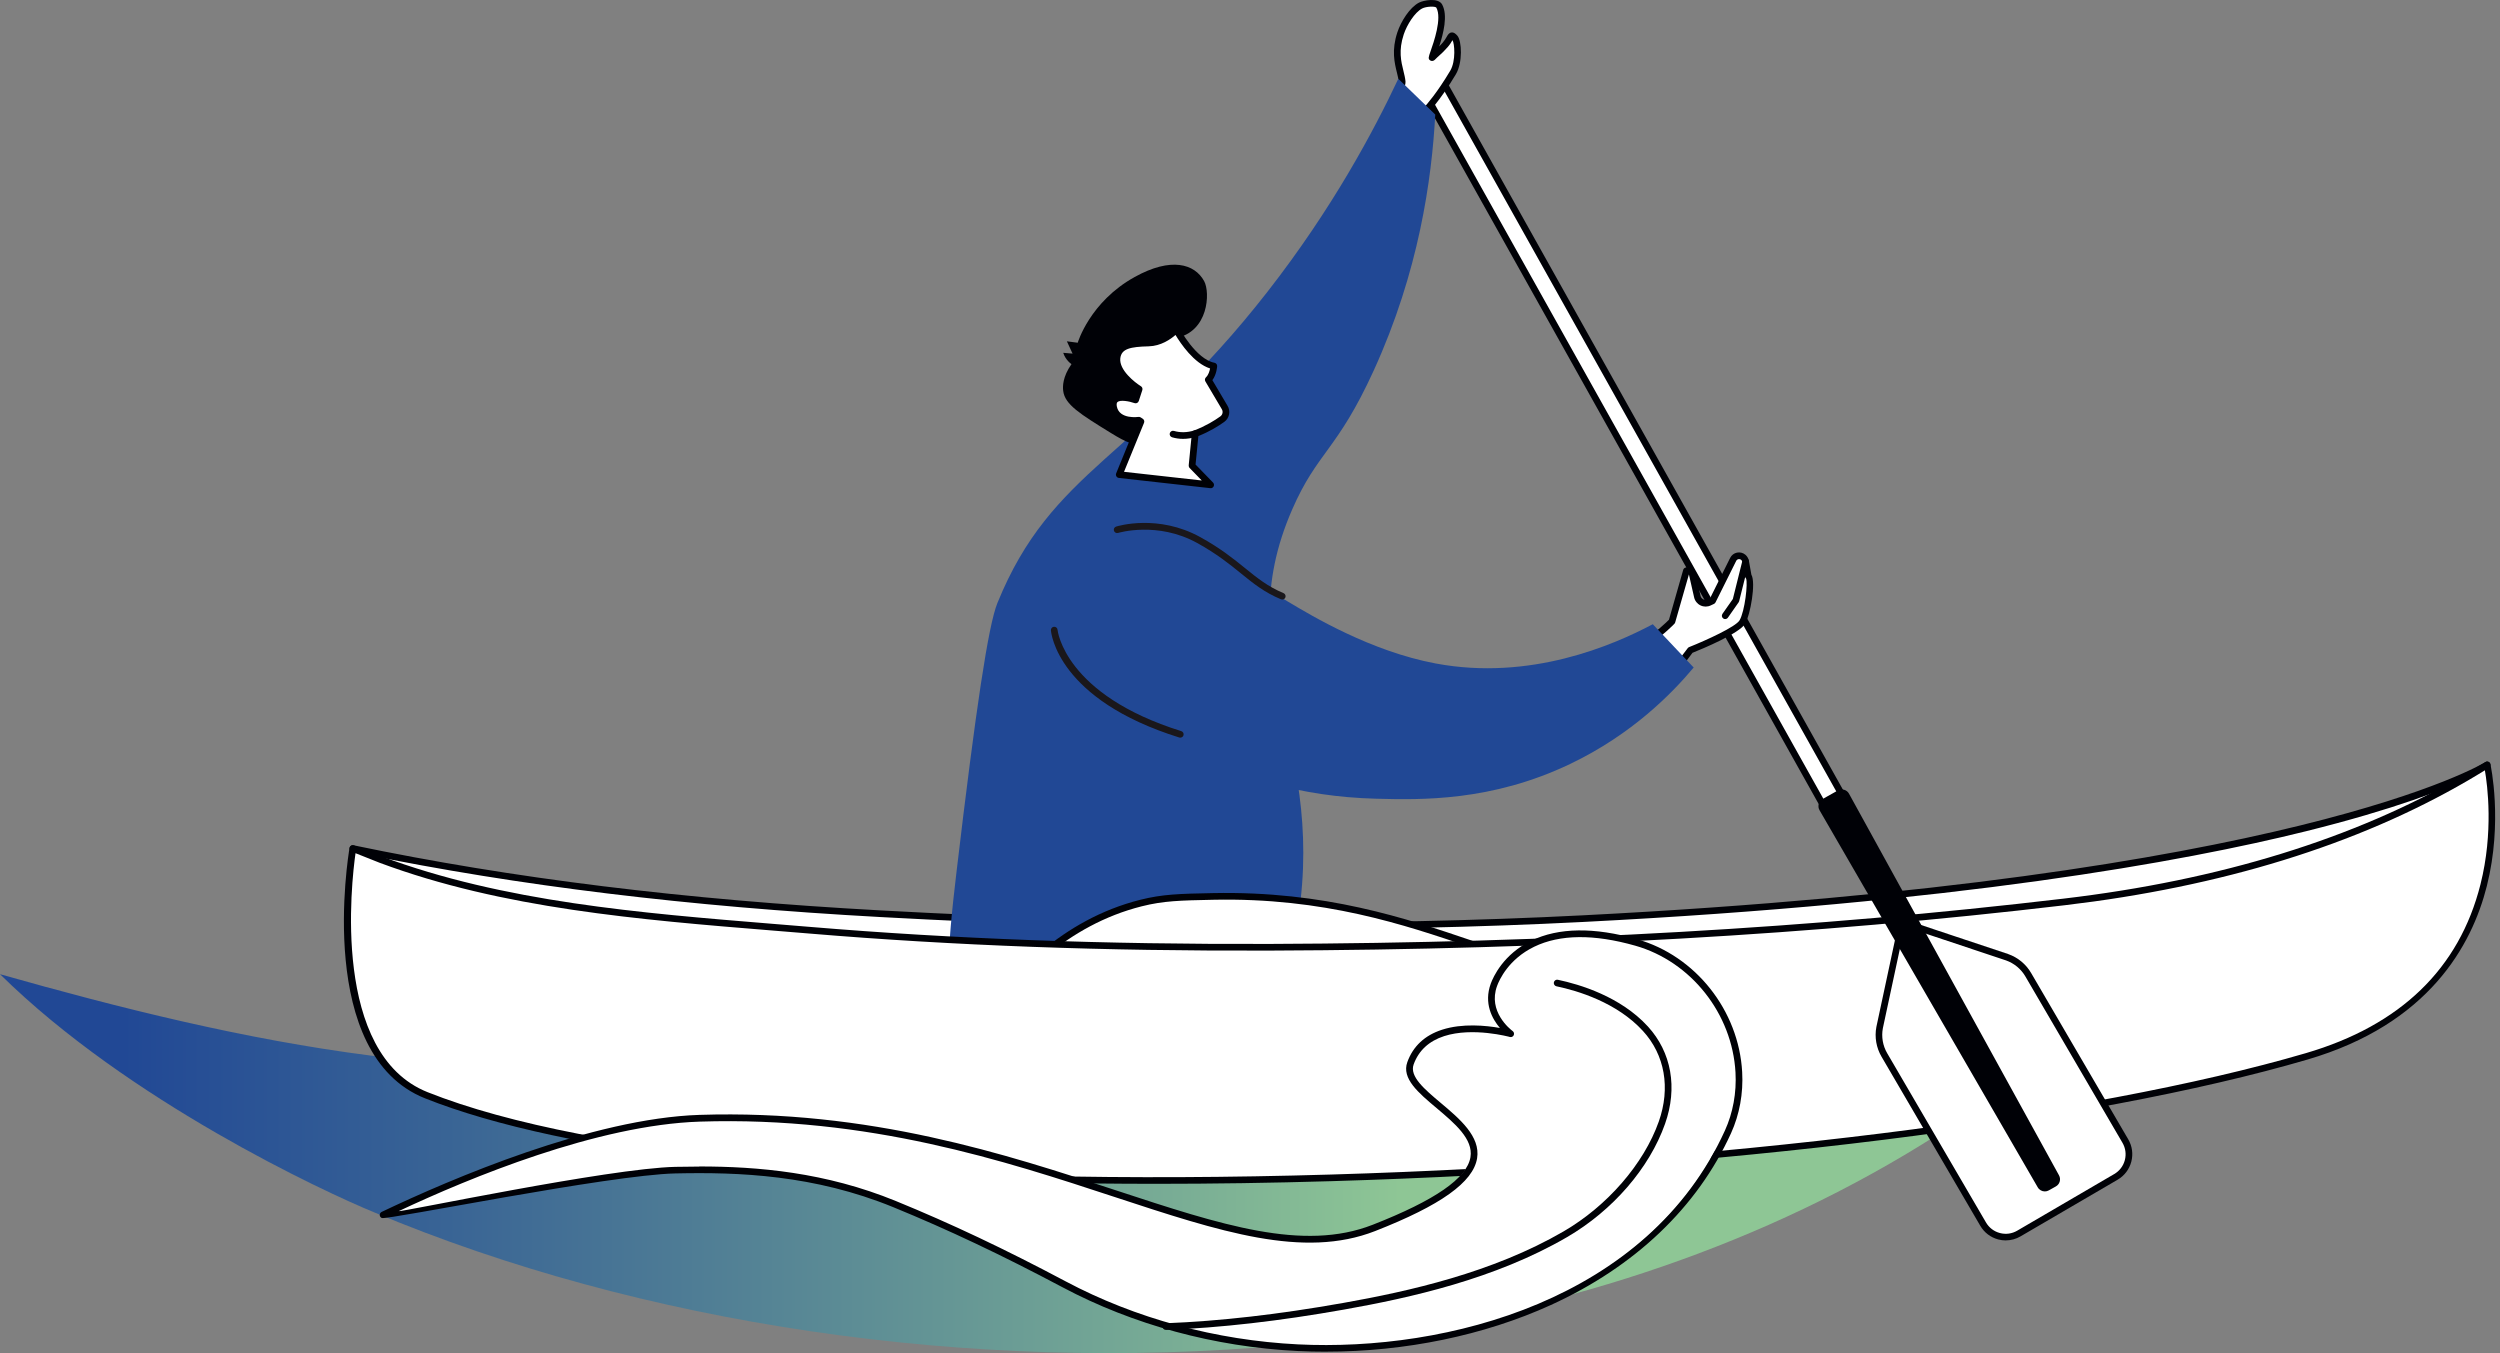 <svg width="497" height="269" viewBox="0 0 497 269" fill="none" xmlns="http://www.w3.org/2000/svg">
<rect x="0" y="0" width="497" height="269" fill="#808080" stroke="none"/>
<path d="M76.159 241.748C77.207 242.183 78.255 242.61 79.311 243.024C132.957 264.453 198.812 273.53 261.657 266.834C272.475 265.686 283.214 264.032 293.818 261.821C333.645 253.556 371.532 237.661 403.749 212.446C400.876 212.118 397.132 212.489 392.397 213.766C380.103 217.06 361.941 215.32 339.378 212.168C322.456 209.801 303.06 206.642 281.81 204.217C242.397 199.71 196.58 197.735 148.332 208.032C99.278 218.501 47.728 207.191 0 193.67C25.55 218.864 64.35 236.898 74.433 241.034L76.166 241.755L76.159 241.748Z" fill="url(#paint0_linear_2002_5269)"/>
<path d="M70.138 168.69C70.138 168.69 120.026 229.175 300.811 203.425C481.596 177.675 494.439 152.061 494.439 152.061C494.439 152.061 458.021 175.3 314.631 182.631C268.201 185.006 221.5 184.193 175.063 181.654C138.745 179.665 104.089 175.785 70.131 168.69" fill="white"/>
<path d="M72.072 169.767C76.229 173.867 89.885 185.605 118.045 195.139C149.964 205.942 207.568 216.04 300.727 202.769C393.323 189.577 440.858 176.442 464.433 167.749C480.022 162.001 487.509 157.366 491.003 154.599C486.133 156.867 476.142 160.846 458.479 165.239C433.791 171.379 388.802 179.501 314.682 183.287C272.303 185.455 226.629 185.134 175.043 182.31C136.757 180.214 103.049 176.106 72.072 169.76M217.195 210.463C207.283 210.463 197.699 210.15 188.464 209.522C161.773 207.704 137.891 203.275 117.475 196.344C82.626 184.514 69.761 169.268 69.633 169.111C69.455 168.897 69.433 168.59 69.576 168.348C69.719 168.105 70.004 167.984 70.275 168.041C101.751 174.616 136.037 178.852 175.115 180.991C226.65 183.808 272.282 184.129 314.611 181.968C456.04 174.737 493.734 151.733 494.098 151.504C494.348 151.34 494.676 151.369 494.897 151.569C495.118 151.768 495.175 152.089 495.047 152.353C494.911 152.624 491.424 159.099 465.667 168.697C442.085 177.49 394.364 190.761 300.92 204.074C271.084 208.324 243.044 210.463 217.202 210.463" fill="#000106"/>
<path d="M240.883 217.61C240.883 217.61 240.833 217.61 240.804 217.61C240.44 217.567 240.177 217.239 240.219 216.875L242.102 200.517C242.145 200.153 242.473 199.889 242.836 199.932C243.2 199.975 243.457 200.303 243.421 200.666L241.539 217.025C241.503 217.36 241.211 217.61 240.883 217.61Z" fill="#000106"/>
<path d="M368.937 166.053L367.868 166.652C367.133 167.058 366.199 166.794 365.793 166.067L281.062 14.647C280.656 13.913 280.92 12.979 281.647 12.572L282.717 11.973C283.451 11.567 284.385 11.831 284.792 12.558L369.522 163.977C369.929 164.712 369.665 165.646 368.937 166.053Z" fill="white"/>
<path d="M283.46 12.437C283.317 12.437 283.175 12.473 283.039 12.544L281.969 13.143C281.77 13.257 281.627 13.435 281.563 13.664C281.499 13.884 281.527 14.12 281.641 14.319L366.372 165.739C366.486 165.939 366.671 166.081 366.892 166.145C367.121 166.21 367.349 166.181 367.548 166.067L368.618 165.468C368.818 165.354 368.96 165.169 369.025 164.947C369.089 164.726 369.06 164.491 368.946 164.291L284.216 12.872C284.059 12.587 283.759 12.43 283.46 12.43M367.128 167.507C366.928 167.507 366.728 167.479 366.529 167.422C365.965 167.265 365.502 166.894 365.217 166.388L280.486 14.968C280.201 14.462 280.13 13.87 280.294 13.307C280.451 12.744 280.821 12.28 281.328 11.995L282.397 11.396C283.453 10.811 284.786 11.189 285.378 12.237L370.108 163.657C370.394 164.163 370.465 164.755 370.301 165.318C370.144 165.882 369.773 166.352 369.267 166.637L368.197 167.236C367.869 167.422 367.506 167.515 367.135 167.515" fill="#000106"/>
<path d="M283.107 22.335C283.107 22.335 285.596 19.924 288.876 14.412C290.159 12.244 289.881 8.272 289.232 7.531C288.327 6.497 288.519 7.552 287.314 8.929C286.109 10.305 285.788 10.376 284.747 11.446C284.191 12.023 287.885 4.4 286.116 1.206C285.645 0.35 283.264 0.657 282.394 1.113C280.754 1.976 279.113 4.564 278.422 6.647C276.896 11.232 278.522 13.956 278.736 16.224C278.835 17.272 277.174 20.096 277.174 20.096L283.107 22.335Z" fill="white"/>
<path d="M278.127 19.746L282.934 21.557C283.668 20.765 285.75 18.362 288.303 14.069C289.466 12.116 289.159 8.579 288.753 7.987C288.753 7.994 288.745 8.001 288.738 8.008C288.539 8.358 288.268 8.828 287.804 9.356C287.07 10.197 286.635 10.582 286.214 10.96C285.929 11.217 285.629 11.481 285.223 11.902C285.009 12.123 284.617 12.194 284.353 12.03C283.854 11.723 283.989 11.345 284.381 10.233C285.016 8.429 286.706 3.63 285.544 1.519C285.337 1.205 283.526 1.262 282.713 1.69C281.244 2.467 279.703 4.92 279.062 6.846C277.999 10.04 278.534 12.215 279.012 14.134C279.183 14.84 279.347 15.503 279.411 16.152C279.497 17.064 278.698 18.719 278.142 19.739M283.105 22.997C283.026 22.997 282.948 22.983 282.869 22.955L276.937 20.716C276.751 20.644 276.608 20.502 276.544 20.316C276.48 20.131 276.501 19.931 276.601 19.76C277.35 18.491 278.127 16.801 278.077 16.287C278.028 15.738 277.878 15.146 277.714 14.462C277.222 12.472 276.616 9.991 277.792 6.439C278.52 4.243 280.231 1.505 282.085 0.528C282.962 0.064 285.907 -0.528 286.692 0.884C287.883 3.045 286.934 6.717 286.107 9.242C286.307 9.042 286.528 8.8 286.806 8.486C287.177 8.058 287.405 7.666 287.583 7.352C287.833 6.917 288.068 6.503 288.574 6.454C289.052 6.404 289.401 6.732 289.722 7.095C290.614 8.108 290.806 12.437 289.437 14.747C286.15 20.273 283.668 22.705 283.561 22.805C283.433 22.926 283.269 22.99 283.098 22.99" fill="#000106"/>
<path d="M347.544 114.496L347.038 111.615C346.981 111.287 346.81 110.994 346.553 110.78C345.904 110.239 344.927 110.445 344.549 111.201L340.442 119.445L339.793 119.751C338.809 120.215 337.66 119.644 337.418 118.589L336.377 113.997C336.263 113.497 335.721 113.234 335.257 113.455L332.384 123.524C332.384 123.524 330.38 125.684 326.607 128.23C326.964 130.376 328.269 132.801 331.763 134.619C333.196 132.958 334.623 131.175 336.042 129.236C336.042 129.236 345.241 125.57 346.375 123.645C347.508 121.719 348.378 115.038 347.537 114.489" fill="white"/>
<path d="M327.347 128.544C327.832 130.697 329.265 132.459 331.619 133.792C332.952 132.23 334.264 130.569 335.519 128.857C335.591 128.758 335.69 128.679 335.812 128.636C339.292 127.253 345.082 124.586 345.823 123.324C346.879 121.527 347.514 115.872 347.114 114.995C347.007 114.895 346.929 114.767 346.9 114.617L346.394 111.736C346.365 111.565 346.273 111.408 346.137 111.301C345.98 111.172 345.781 111.13 345.595 111.165C345.403 111.208 345.239 111.329 345.153 111.508L341.046 119.751C340.982 119.887 340.867 119.994 340.732 120.058L340.083 120.364C339.434 120.671 338.693 120.664 338.051 120.35C337.409 120.036 336.945 119.452 336.789 118.753L335.755 114.196L333.03 123.723C333.002 123.823 332.952 123.916 332.881 123.994C332.802 124.08 330.913 126.105 327.354 128.551M331.768 135.29C331.669 135.29 331.561 135.268 331.462 135.218C327.518 133.172 326.292 130.355 325.957 128.351C325.914 128.094 326.021 127.838 326.235 127.695C329.415 125.556 331.333 123.666 331.79 123.202L334.621 113.29C334.671 113.105 334.799 112.955 334.977 112.877C335.384 112.684 335.84 112.691 336.239 112.877C336.639 113.069 336.924 113.433 337.024 113.868L338.065 118.453C338.136 118.76 338.336 119.017 338.621 119.152C338.899 119.288 339.227 119.295 339.513 119.152L339.955 118.945L343.955 110.909C344.226 110.367 344.718 109.982 345.31 109.86C345.902 109.739 346.508 109.889 346.972 110.274C347.342 110.588 347.599 111.023 347.685 111.501L348.17 114.232C349.125 115.886 347.934 122.311 346.95 123.98C345.802 125.934 338.379 129.014 336.468 129.777C335.12 131.61 333.708 133.386 332.267 135.047C332.139 135.197 331.954 135.275 331.768 135.275" fill="#000106"/>
<path d="M342.965 123.074C342.836 123.074 342.701 123.038 342.587 122.953C342.287 122.746 342.216 122.332 342.423 122.033L344.491 119.081L346.388 111.465C346.48 111.108 346.837 110.894 347.193 110.98C347.55 111.072 347.764 111.429 347.678 111.778L345.746 119.508C345.724 119.587 345.689 119.658 345.646 119.729L343.507 122.789C343.378 122.974 343.171 123.067 342.965 123.067" fill="#000106"/>
<path d="M277.978 15.66C280.431 18.035 282.877 20.402 285.33 22.777C284.638 35.62 282.092 53.954 273.107 73.635C265.819 89.609 261.904 89.787 256.898 101.261C243.578 131.753 264.935 147.505 257.462 186.091C252.463 211.905 242.565 221.232 224.417 223.222C220.095 223.693 214.59 222.701 209.948 219.999C206.732 218.13 194.93 233.426 190.737 215.221C187.314 200.346 188.384 188.287 190.138 173.462C194.017 140.659 196.478 124.315 198.282 119.887C209.171 93.103 225.993 91.32 251.999 57.968C264.971 41.339 273.15 25.929 277.985 15.66" fill="#214895"/>
<path d="M234.245 106.195C239.308 107.365 242.595 110.16 244.1 111.401C246.895 113.597 250.867 116.5 255.88 119.502C260.9 122.511 272.538 129.478 285.395 131.895C304.214 135.432 320.694 128.273 328.574 124.094C331.283 126.968 333.993 129.835 336.703 132.701C332.424 137.821 324.48 145.972 312.172 151.862C296.477 159.371 282.457 159.015 273.608 158.786C258.034 158.387 247.33 154.415 234.594 149.694C219.398 144.061 215.412 139.975 213.073 136.58C212.11 135.183 205.072 124.957 209.458 115.687C213.743 106.63 226.158 104.32 234.252 106.195" fill="#214895"/>
<path d="M254.91 119.187C254.824 119.187 254.739 119.173 254.653 119.137C251.323 117.747 249.177 115.999 246.688 113.981C244.449 112.163 241.91 110.109 237.988 107.941C230.108 103.592 222.357 105.923 222.279 105.945C221.936 106.052 221.558 105.859 221.451 105.51C221.344 105.16 221.537 104.79 221.886 104.683C222.222 104.576 230.237 102.151 238.63 106.786C242.659 109.011 245.248 111.108 247.529 112.954C249.94 114.908 252.022 116.598 255.174 117.918C255.509 118.06 255.666 118.445 255.53 118.781C255.423 119.037 255.181 119.187 254.917 119.187" fill="#1A171B"/>
<path d="M234.651 146.649C234.586 146.649 234.522 146.642 234.451 146.621C210.27 139.069 208.965 125.877 208.922 125.313C208.893 124.95 209.164 124.629 209.528 124.6C209.906 124.572 210.213 124.843 210.241 125.206C210.255 125.377 211.639 138.106 234.843 145.351C235.193 145.458 235.385 145.829 235.278 146.179C235.185 146.464 234.929 146.642 234.643 146.642" fill="#1A171B"/>
<path d="M240.734 218.202L276.71 221.268C276.71 221.268 303.829 232.692 315.046 213.16C316.258 208.967 316.929 206.3 313.762 199.996C311.965 196.417 308.607 193.129 292.398 187.624C278.336 182.853 262.847 177.755 241.133 178.211C234.53 178.347 231.228 178.418 226.829 179.53C210.206 183.709 199.988 196.31 195.238 203.269C195.238 203.269 216.831 225.661 240.734 218.202Z" fill="white"/>
<path d="M240.732 217.539C240.732 217.539 240.768 217.539 240.789 217.539L276.772 220.605C276.844 220.605 276.908 220.626 276.972 220.655C277.236 220.769 303.62 231.601 314.438 212.896C315.593 208.903 316.271 206.457 313.176 200.289C311.607 197.166 308.826 193.892 292.189 188.252C279.275 183.866 263.202 178.404 241.146 178.875C234.6 179.01 231.319 179.081 226.984 180.172C212.087 183.923 202.004 194.655 196.085 203.191C198.609 205.637 213.278 219.043 230.763 219.051C233.944 219.051 237.21 218.608 240.518 217.574C240.582 217.553 240.647 217.546 240.718 217.546M293.609 225.19C285.051 225.19 277.521 222.302 276.558 221.917L240.811 218.872C216.843 226.253 194.987 203.954 194.766 203.726C194.545 203.498 194.516 203.156 194.695 202.892C200.692 194.099 211.11 182.797 226.67 178.882C231.148 177.755 234.478 177.684 241.117 177.548C263.409 177.092 279.603 182.583 292.617 186.997C308.191 192.281 312.27 195.54 314.36 199.697C317.547 206.058 316.977 208.889 315.686 213.346C315.672 213.396 315.65 213.446 315.622 213.488C310.324 222.716 301.517 225.19 293.601 225.19" fill="#000106"/>
<path d="M229.005 85.594C228.698 86.392 228.142 87.469 227.115 87.997C225.689 88.724 224.056 88.054 220.825 86.064C214.735 82.306 211.691 80.431 211.363 77.707C211.256 76.844 211.234 74.933 213.01 72.394C212.81 72.252 212.589 72.059 212.368 71.824C212.019 71.446 211.605 70.882 211.37 70.141L213.224 70.298L212.097 67.852L214.251 68.137C214.251 68.137 216.639 60.015 225.575 55.066C232.827 51.044 237.505 52.456 239.38 55.879C240.635 58.168 240.243 65.984 233.754 67.196C227.258 68.408 225.104 80.195 229.019 85.594" fill="#000106"/>
<path d="M243.454 80.994L240.202 75.496C241.2 74.569 241.3 72.764 241.3 72.764C237.257 71.987 233.841 65.534 233.841 65.534C233.841 65.534 231.552 68.122 228.336 68.208C225.12 68.286 222.353 68.5 222.054 71.181C221.69 74.433 226.454 77.357 226.454 77.357L225.748 79.532C225.748 79.532 220.727 77.742 221.369 80.972C222.011 84.203 226.397 83.554 226.397 83.554L226.803 83.818L222.496 94.364L240.666 96.397L236.972 92.596L237.599 86.221C239.988 85.322 241.842 84.16 242.983 83.34C243.725 82.805 243.932 81.785 243.44 81.008" fill="white"/>
<path d="M223.443 93.794L238.91 95.52L236.499 93.038C236.364 92.895 236.3 92.703 236.314 92.51L236.942 86.135C236.97 85.886 237.134 85.672 237.369 85.579C239.701 84.702 241.498 83.575 242.604 82.776C243.067 82.441 243.188 81.814 242.889 81.336C242.889 81.336 242.889 81.329 242.882 81.322L239.63 75.824C239.473 75.553 239.523 75.218 239.751 75.004C240.243 74.547 240.464 73.77 240.564 73.25C237.355 72.23 234.702 68.272 233.69 66.589C232.734 67.424 230.809 68.793 228.356 68.85C224.705 68.942 222.929 69.32 222.715 71.239C222.458 73.556 225.582 76.023 226.808 76.779C227.072 76.936 227.186 77.257 227.094 77.55L226.388 79.717C226.331 79.888 226.209 80.024 226.053 80.11C225.889 80.188 225.71 80.202 225.539 80.138C224.505 79.767 222.715 79.446 222.166 79.917C221.988 80.074 221.945 80.38 222.031 80.823C222.544 83.411 226.274 82.891 226.316 82.883C226.473 82.862 226.637 82.898 226.773 82.983L227.179 83.247C227.45 83.418 227.557 83.761 227.436 84.053L223.457 93.794H223.443ZM240.671 97.046C240.671 97.046 240.621 97.046 240.6 97.046L222.43 95.013C222.223 94.992 222.038 94.871 221.938 94.692C221.831 94.514 221.817 94.293 221.895 94.101L225.917 84.253C224.084 84.353 221.275 83.818 220.733 81.087C220.497 79.903 220.911 79.254 221.296 78.919C222.33 78.027 224.27 78.391 225.332 78.691L225.682 77.621C224.441 76.765 221.068 74.127 221.41 71.096C221.788 67.695 225.418 67.609 228.334 67.538C231.215 67.466 233.34 65.113 233.362 65.092C233.504 64.928 233.718 64.849 233.932 64.871C234.146 64.899 234.339 65.028 234.439 65.22C234.474 65.284 237.754 71.41 241.434 72.116C241.762 72.18 241.99 72.472 241.969 72.8C241.969 72.879 241.862 74.455 241.02 75.574L244.023 80.651C244.686 81.714 244.415 83.126 243.388 83.868C242.283 84.666 240.514 85.779 238.239 86.684L237.676 92.353L241.156 95.933C241.349 96.133 241.398 96.432 241.277 96.689C241.163 96.917 240.935 97.06 240.685 97.06" fill="#000106"/>
<path d="M235.188 87.248C234.44 87.248 233.712 87.141 233.006 86.934C232.657 86.827 232.457 86.463 232.557 86.114C232.664 85.764 233.028 85.565 233.377 85.665C234.639 86.035 236.001 86.007 237.42 85.572C237.77 85.465 238.141 85.665 238.247 86.014C238.354 86.363 238.155 86.734 237.805 86.841C236.914 87.112 236.037 87.248 235.188 87.248Z" fill="#000106"/>
<path d="M494.452 152.061C494.452 152.061 504.528 196.53 458.583 209.993C369.538 236.085 155.124 245.741 84.755 217.73C63.22 209.159 70.151 168.683 70.151 168.683C70.151 168.683 75.036 170.637 75.699 170.887C102.297 180.806 132.711 182.546 160.978 184.92C191.435 187.473 222.013 188.415 252.569 188.308C305.302 188.115 358 185.484 410.349 179.294C437.889 176.042 465.928 168.726 490.123 154.671C491.585 153.822 493.026 152.952 494.459 152.054" fill="white"/>
<path d="M70.677 169.618C69.864 175.344 65.87 209.508 85.003 217.124C117.228 229.953 182.712 235.922 264.654 233.497C341.077 231.236 415.324 221.988 458.403 209.366C477.214 203.853 488.895 192.565 493.116 175.822C495.741 165.41 494.5 156.047 493.994 153.138C492.838 153.851 491.662 154.564 490.464 155.256C468.579 167.97 441.652 176.285 410.433 179.965C360.822 185.826 309.187 188.771 252.581 188.978C219.536 189.099 189.557 187.987 160.934 185.591C158.481 185.384 156.013 185.184 153.524 184.985C127.14 182.838 99.85 180.614 75.476 171.522C74.969 171.329 72.096 170.188 70.684 169.618M229.826 235.344C164.1 235.344 112.172 229.361 84.504 218.351C62.718 209.679 69.201 170.252 69.486 168.576C69.521 168.377 69.643 168.206 69.814 168.113C69.985 168.013 70.199 168.006 70.384 168.077C70.434 168.099 75.276 170.038 75.918 170.274C100.12 179.301 127.311 181.512 153.61 183.658C156.092 183.858 158.566 184.065 161.019 184.265C189.607 186.661 219.536 187.766 252.553 187.652C309.108 187.445 360.701 184.5 410.254 178.645C441.296 174.98 468.051 166.722 489.779 154.108C491.248 153.252 492.696 152.375 494.093 151.498C494.272 151.384 494.5 151.362 494.7 151.448C494.899 151.533 495.042 151.704 495.092 151.911C495.12 152.025 497.609 163.328 494.386 176.135C491.405 187.98 482.798 203.582 458.766 210.628C415.581 223.285 341.212 232.549 264.682 234.816C252.702 235.173 241.057 235.344 229.826 235.344Z" fill="#000106"/>
<path d="M342.792 225.026C328.516 256.402 290.829 269.573 257.277 267.918C241.083 267.12 225.024 262.863 210.812 255.318C199.737 249.435 188.82 244.165 177.118 239.373C162.806 233.519 148.95 232.271 133.54 232.613C120.769 232.898 95.81 238.175 80.835 241.028C79.709 241.241 77.933 241.241 76.863 240.814C91.86 233.668 117.567 222.972 138.368 222.302C203.781 220.184 243.443 255.432 272.395 244.108C314.389 227.671 276.481 220.191 279.669 211.377C280.874 208.054 283.341 206.25 286.151 205.344C291.998 203.454 299.286 205.422 299.586 205.508C299.315 205.308 294.18 201.422 296.255 195.767C296.548 194.976 298.345 190.333 303.978 187.609C311.908 183.773 321.649 186.547 324.53 187.36C336.617 190.79 344.318 201.864 344.946 213.152C345.174 217.196 344.489 221.268 342.785 225.026" fill="white"/>
<path d="M138.989 231.893C150.691 231.893 164.104 233.041 178.088 238.76C189.041 243.238 199.766 248.315 211.846 254.733C225.759 262.121 241.732 266.449 258.033 267.262C287.599 268.731 327.575 258.47 342.914 224.754C344.518 221.225 345.245 217.231 345.017 213.195C344.368 201.507 336.168 191.146 325.086 188.001C316.871 185.669 310.118 185.734 305.005 188.208C299.892 190.683 298.06 194.797 297.618 196.002C295.756 201.08 300.206 204.602 300.727 204.987C300.983 205.18 301.062 205.522 300.926 205.807C300.784 206.093 300.463 206.242 300.156 206.15C300.085 206.128 292.79 204.139 287.099 205.979C284.069 206.963 282.029 208.852 281.031 211.612C280.168 214.001 283.213 216.561 286.443 219.278C290.151 222.394 294.359 225.931 293.646 230.274C292.861 235.03 286.422 239.623 273.372 244.736C259.125 250.305 242.573 244.864 221.608 237.968C199.837 230.802 172.733 221.888 139.117 222.979C118.772 223.635 93.422 234.117 79.252 240.778C79.78 240.985 121.04 232.263 134.254 231.971C135.801 231.935 137.377 231.914 138.996 231.914M263.603 268.717C261.72 268.717 259.845 268.674 257.962 268.582C241.468 267.761 225.302 263.383 211.219 255.903C199.181 249.513 188.492 244.457 177.582 239.986C161.893 233.568 146.89 232.991 134.275 233.276C121.097 233.568 76.985 242.575 75.908 242.14C75.665 242.04 75.501 241.812 75.494 241.548C75.487 241.284 75.637 241.042 75.872 240.928C89.813 234.281 117.803 222.323 139.067 221.638C172.918 220.54 200.137 229.497 222.015 236.692C242.723 243.502 259.082 248.886 272.88 243.488C285.281 238.631 291.642 234.239 292.326 230.046C292.918 226.452 289.189 223.314 285.58 220.276C281.986 217.26 278.599 214.407 279.776 211.149C280.917 207.99 283.242 205.822 286.679 204.709C290.75 203.39 295.443 203.875 298.181 204.36C296.655 202.563 294.929 199.461 296.37 195.532C296.855 194.212 298.866 189.699 304.428 187.003C309.84 184.386 316.914 184.286 325.45 186.718C337.073 190.012 345.666 200.873 346.344 213.11C346.586 217.353 345.816 221.567 344.126 225.289C337.423 240.015 325.029 251.824 308.271 259.454C295.029 265.48 279.355 268.71 263.617 268.71" fill="#000106"/>
<path d="M231.771 264.382C231.415 264.382 231.122 264.104 231.108 263.747C231.094 263.383 231.379 263.077 231.743 263.063C242.567 262.635 254.105 261.316 267.027 259.026C279.991 256.723 296.685 253.029 310.832 244.807C319.539 239.744 326.792 231.38 329.765 222.972C332.126 216.29 330.977 209.716 326.613 204.952C321.422 199.276 313.613 196.951 309.42 196.074C309.064 196.003 308.836 195.646 308.907 195.29C308.985 194.933 309.335 194.705 309.691 194.776C314.041 195.689 322.142 198.106 327.59 204.054C332.297 209.195 333.545 216.255 331.013 223.414C327.897 232.235 320.602 240.664 311.503 245.955C297.177 254.284 280.333 258.007 267.262 260.331C254.284 262.635 242.682 263.961 231.8 264.389H231.771" fill="#000106"/>
<path d="M420.652 233.96L401.363 245.22C398.881 246.668 395.694 245.833 394.246 243.352L374.607 209.715C373.652 208.075 373.317 206.142 373.666 204.274L377.517 186.275L379.385 185.441L381.011 184.293L399.017 190.304C400.778 190.925 402.268 192.151 403.21 193.77L422.52 226.844C423.968 229.325 423.134 232.513 420.652 233.96Z" fill="white"/>
<path d="M378.099 186.746L374.312 204.417C373.992 206.114 374.298 207.882 375.175 209.387L394.814 243.024C395.427 244.072 396.411 244.821 397.581 245.127C398.757 245.441 399.977 245.27 401.025 244.657L420.314 233.397C421.363 232.784 422.111 231.8 422.418 230.63C422.725 229.461 422.561 228.234 421.947 227.186L402.637 194.105C401.774 192.629 400.412 191.502 398.8 190.932L381.123 185.035L379.768 185.99C379.768 185.99 379.696 186.033 379.661 186.054L378.099 186.753V186.746ZM398.75 246.596C398.251 246.596 397.745 246.532 397.253 246.404C395.741 246.004 394.472 245.042 393.68 243.687L374.041 210.057C373 208.282 372.644 206.185 373.022 204.16L376.88 186.14C376.922 185.933 377.065 185.762 377.258 185.676L379.069 184.863L380.638 183.751C380.809 183.63 381.03 183.594 381.229 183.665L399.235 189.67C401.153 190.347 402.772 191.681 403.785 193.428L423.096 226.501C423.887 227.856 424.101 229.432 423.702 230.951C423.302 232.463 422.34 233.732 420.985 234.524L401.695 245.783C400.79 246.318 399.77 246.589 398.75 246.589" fill="#000106"/>
<path d="M408.385 235.287L406.987 236.071C406.524 236.328 405.946 236.171 405.682 235.715L362.305 160.754C362.034 160.29 362.198 159.691 362.668 159.427L365.692 157.737C366.162 157.474 366.754 157.645 367.011 158.115L408.763 233.989C409.02 234.453 408.856 235.037 408.392 235.294" fill="#000106"/>
<path d="M366.156 158.272C366.113 158.272 366.063 158.279 366.006 158.308L362.982 160.005C362.882 160.062 362.847 160.14 362.84 160.19C362.825 160.233 362.811 160.326 362.868 160.426L406.246 235.387C406.332 235.529 406.517 235.579 406.66 235.501L408.057 234.716C408.2 234.638 408.257 234.452 408.178 234.303L366.427 158.429C366.377 158.329 366.291 158.293 366.248 158.286C366.227 158.286 366.198 158.272 366.163 158.272M406.517 236.856C405.954 236.856 405.405 236.563 405.105 236.043L361.727 161.082C361.506 160.704 361.449 160.262 361.563 159.834C361.677 159.413 361.955 159.064 362.34 158.843L365.364 157.145C365.749 156.931 366.184 156.881 366.605 157.003C367.026 157.124 367.375 157.402 367.582 157.787L409.334 233.661C409.762 234.445 409.483 235.429 408.699 235.864L407.301 236.649C407.052 236.791 406.781 236.856 406.51 236.856" fill="#000106"/>
<defs>
<linearGradient id="paint0_linear_2002_5269" x1="-0.007" y1="231.329" x2="403.742" y2="231.329" gradientUnits="userSpaceOnUse">
<stop offset="0.06" stop-color="#214895"/>
<stop offset="0.22" stop-color="#396495"/>
<stop offset="0.58" stop-color="#79AD95"/>
<stop offset="0.69" stop-color="#8EC695"/>
</linearGradient>
</defs>
</svg>
